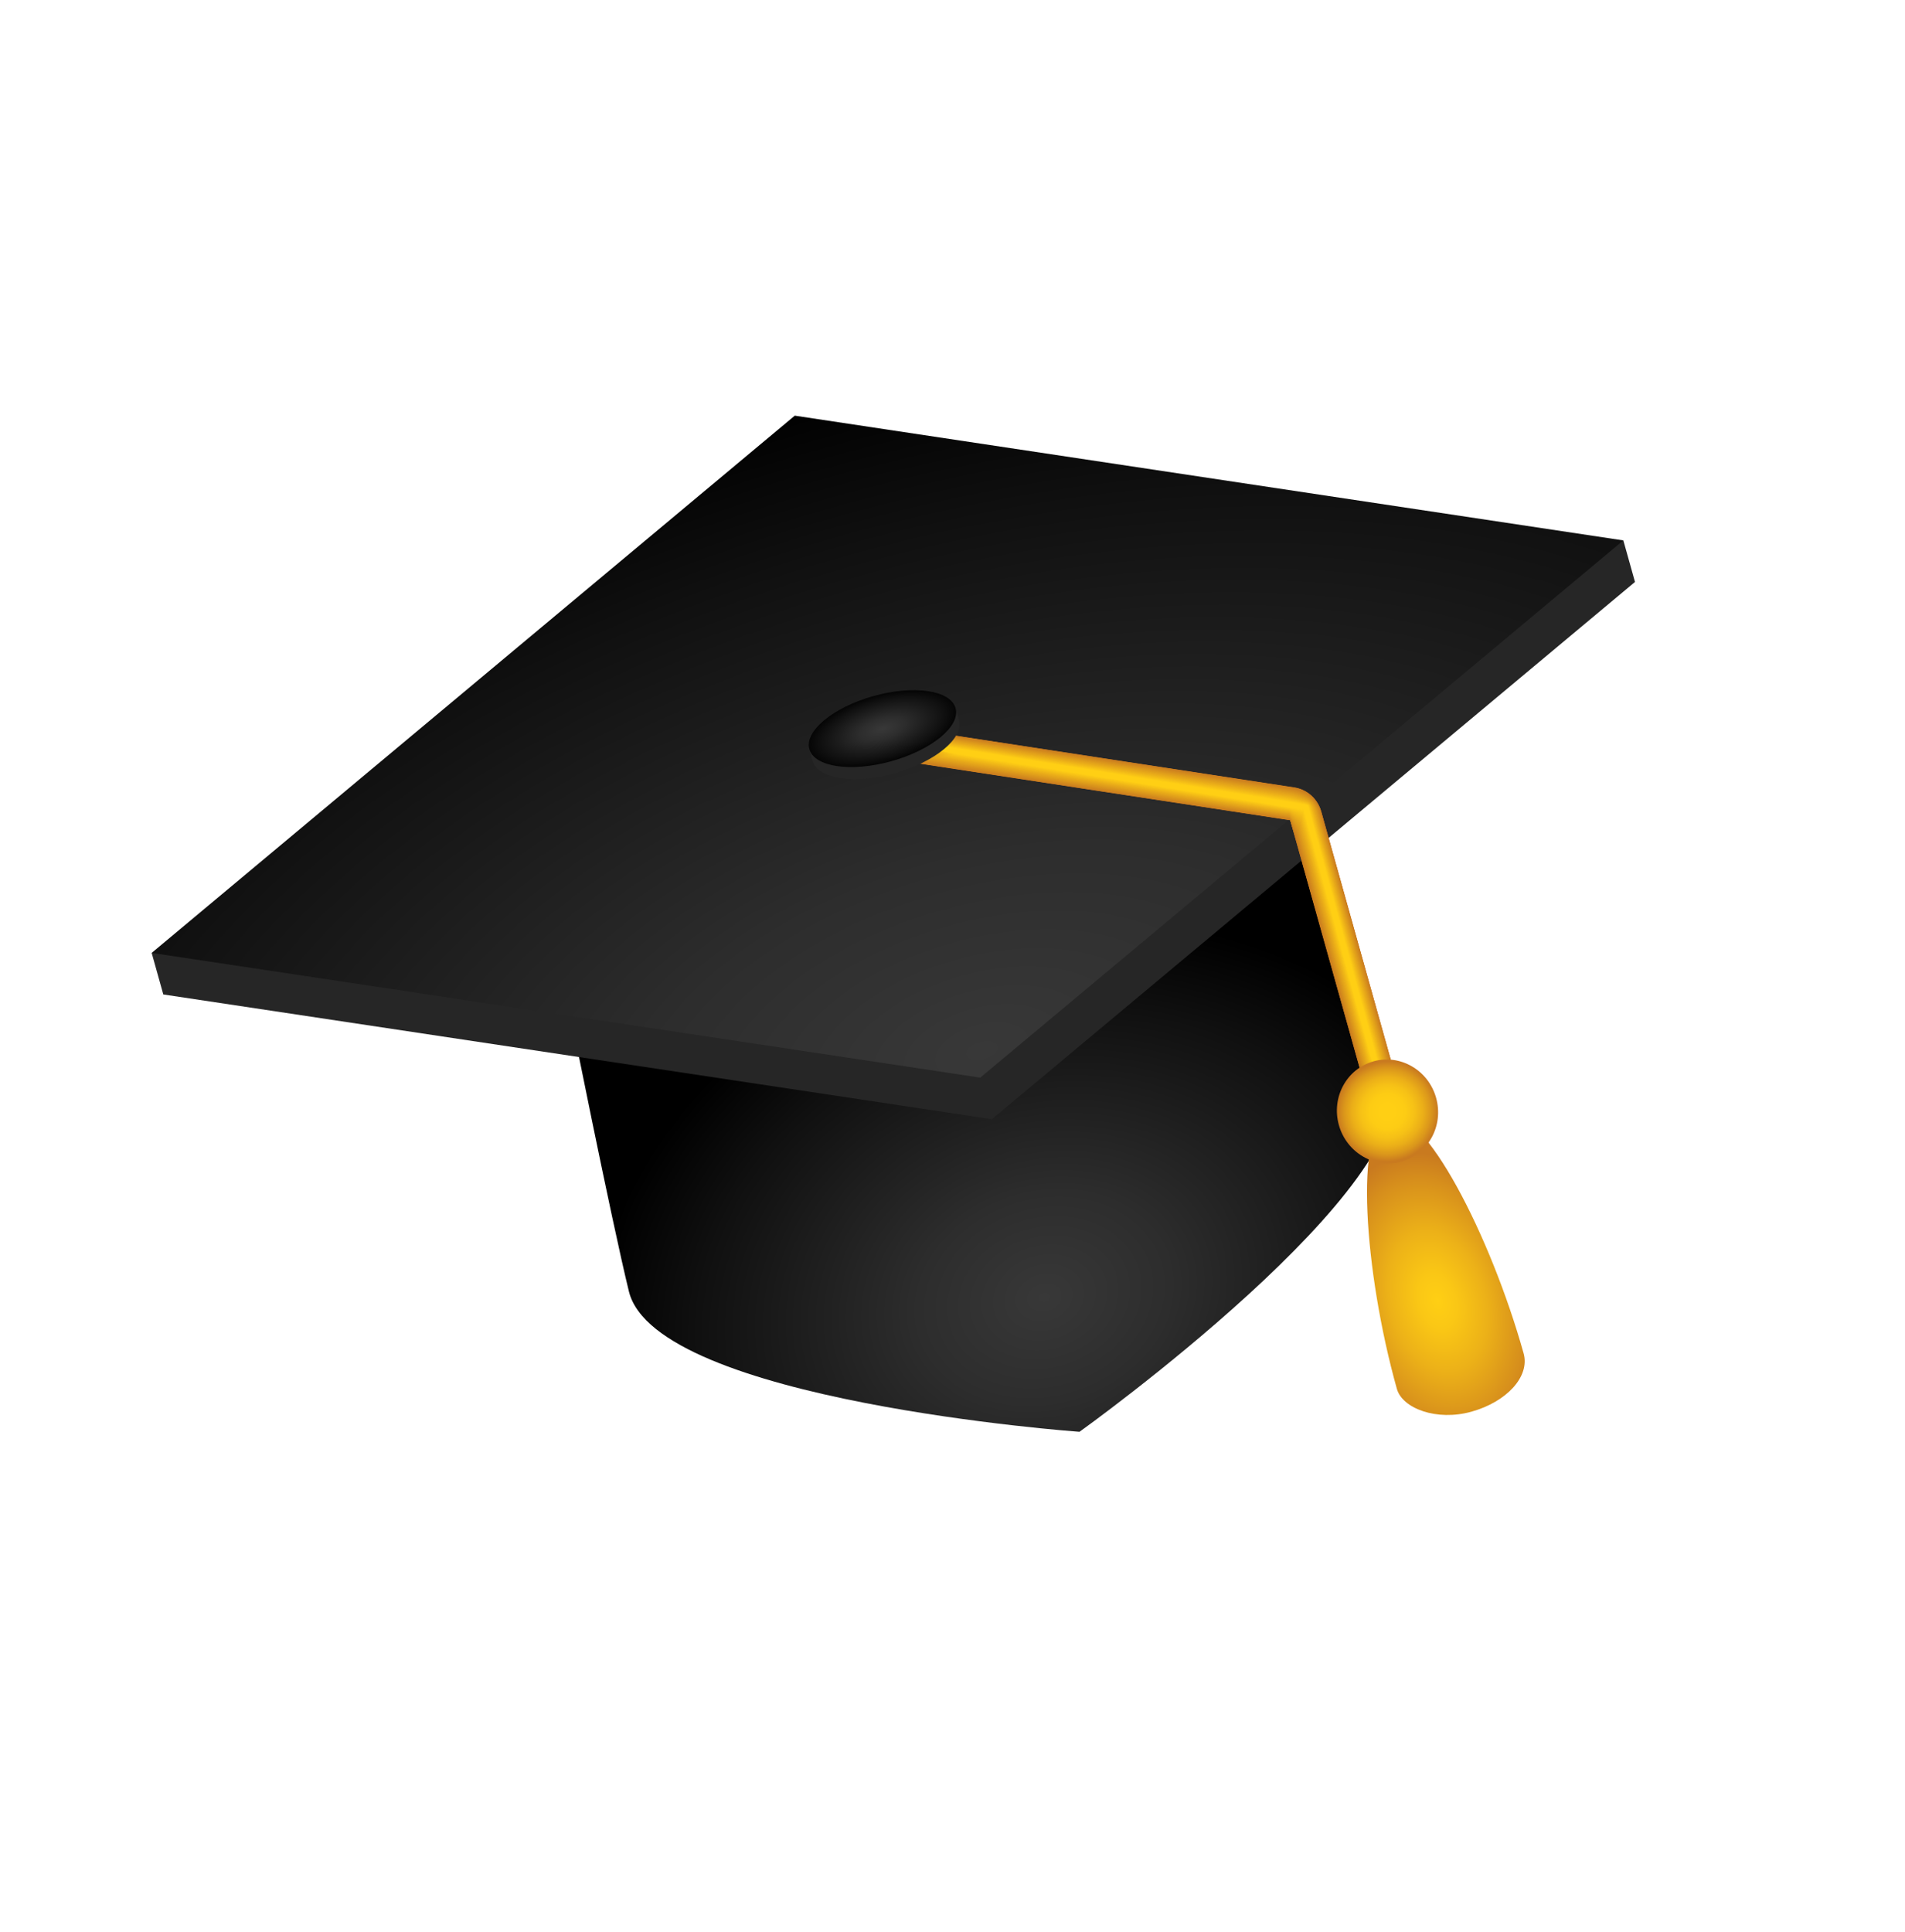 <?xml version="1.0" encoding="UTF-8"?> <svg xmlns="http://www.w3.org/2000/svg" width="142" height="144" viewBox="0 0 142 144" fill="none"> <g clip-path="url(#clip0_2455_2249)"> <path d="M42.363 74.829C42.363 74.829 45.575 90.935 46.88 96.251C48.887 104.436 80.466 106.71 80.466 106.71C80.466 106.71 106.269 88.246 103.726 80.323C102.052 75.108 96.255 59.728 96.255 59.728L42.364 74.831L42.363 74.829Z" fill="url(#paint0_radial_2455_2249)"></path> <path d="M109.694 105.207C107.086 105.939 104.532 104.964 104.124 103.51C101.677 94.779 100.921 83.943 103.53 83.212C106.139 82.481 111.092 92.019 113.571 100.862C114.057 102.597 112.303 104.476 109.694 105.207Z" fill="url(#paint1_radial_2455_2249)"></path> <path d="M114.116 42.205L60.11 34.075L18.194 69.088L11.305 71.018L12.173 74.115L73.936 83.412L121.873 43.372L121.005 40.275L114.116 42.205Z" fill="#262626"></path> <path d="M121.005 40.275L73.069 80.314L11.306 71.018L59.242 30.978L121.005 40.275Z" fill="url(#paint2_radial_2455_2249)"></path> <path d="M104.762 82.867L102.446 83.516L99.309 72.325L96.173 61.134L81.919 58.956L67.666 56.779L67.983 54.331L82.237 56.508L96.491 58.686C97.439 58.832 98.224 59.538 98.489 60.485L101.625 71.676L104.762 82.867Z" fill="#C97A1F"></path> <path d="M68.004 54.348C68.004 54.348 68.179 54.373 68.181 54.372L82.255 56.524L96.485 58.698C97.098 58.791 97.658 59.124 98.034 59.604C98.233 59.858 98.388 60.155 98.479 60.48L101.611 71.655L104.742 82.829C104.742 82.829 104.469 82.909 104.466 82.909C104.466 82.909 104.171 82.992 104.171 82.989L102.442 83.454L99.766 73.906L99.311 72.282L96.582 62.545L96.171 61.122L81.94 58.948L81.796 58.928L67.715 56.773L67.968 54.651C67.966 54.651 68.004 54.348 68.004 54.348Z" fill="#CA7B1F"></path> <path d="M68.025 54.365C68.025 54.362 68.199 54.387 68.202 54.387L82.271 56.54L96.477 58.713C97.082 58.805 97.653 59.138 98.025 59.611C98.224 59.863 98.377 60.155 98.468 60.478L101.592 71.635L104.716 82.791C104.717 82.793 104.445 82.872 104.443 82.872C104.441 82.873 104.15 82.952 104.149 82.95L102.436 83.392L99.767 73.859L99.313 72.238L96.591 62.517L96.171 61.107L81.963 58.934L81.819 58.911L67.757 56.761L67.987 54.66C67.986 54.666 68.025 54.365 68.025 54.365Z" fill="#CA7C1F"></path> <path d="M68.045 54.38C68.046 54.377 68.218 54.4 68.221 54.402L82.286 56.556L96.468 58.726C97.066 58.817 97.649 59.147 98.017 59.616C98.215 59.865 98.366 60.156 98.456 60.477L101.575 71.617L104.695 82.756C104.695 82.759 104.427 82.839 104.422 82.84C104.42 82.841 104.129 82.92 104.128 82.915L102.43 83.332L99.765 73.817L99.312 72.2L96.596 62.498L96.168 61.103L81.983 58.934L81.838 58.911L67.803 56.764L68.012 54.684C68.011 54.682 68.046 54.382 68.045 54.38Z" fill="#CB7D1F"></path> <path d="M68.066 54.397C68.067 54.391 68.239 54.414 68.244 54.415L82.306 56.568L96.463 58.735C97.053 58.826 97.648 59.155 98.012 59.617C98.209 59.862 98.359 60.151 98.448 60.469L101.56 71.593L104.673 82.716C104.674 82.721 104.407 82.799 104.403 82.8C104.398 82.801 104.111 82.876 104.11 82.872L102.428 83.267L99.768 73.767L99.316 72.153L96.604 62.468L96.168 61.087L82.005 58.92L81.859 58.897L67.849 56.753L68.034 54.696C68.031 54.696 68.065 54.402 68.066 54.397Z" fill="#CC7E1E"></path> <path d="M68.085 54.412C68.086 54.406 68.257 54.427 68.262 54.428L82.319 56.582L96.451 58.748C97.034 58.836 97.642 59.167 98.001 59.623C98.195 59.866 98.344 60.152 98.432 60.465L101.54 71.573L104.648 82.68C104.649 82.685 104.385 82.764 104.378 82.766C104.374 82.767 104.089 82.842 104.088 82.837L102.421 83.208L99.768 73.724L99.317 72.112L96.612 62.442L96.165 61.078L82.025 58.911L81.879 58.889L67.894 56.748L68.056 54.712C68.053 54.71 68.085 54.419 68.085 54.412Z" fill="#CC7F1E"></path> <path d="M68.108 54.428C68.108 54.421 68.279 54.441 68.287 54.442L82.34 56.597L96.448 58.759C97.025 58.847 97.642 59.175 97.998 59.624C98.191 59.865 98.339 60.146 98.426 60.457L101.529 71.548L104.633 82.639C104.635 82.646 104.373 82.724 104.366 82.726C104.359 82.728 104.077 82.802 104.075 82.795L102.419 83.145L99.771 73.678L99.32 72.068L96.62 62.415L96.165 61.065L82.049 58.903L81.902 58.88L67.943 56.742L68.081 54.728C68.075 54.725 68.108 54.436 68.108 54.428Z" fill="#CD801E"></path> <path d="M68.126 54.446C68.127 54.438 68.297 54.456 68.305 54.457L82.353 56.613L96.436 58.773C97.005 58.859 97.634 59.187 97.983 59.63C98.175 59.866 98.321 60.148 98.406 60.455L101.503 71.53L104.599 82.605C104.601 82.612 104.343 82.692 104.333 82.694C104.327 82.696 104.046 82.767 104.044 82.76L102.408 83.084L99.765 73.634L99.315 72.028L96.619 62.392L96.156 61.055L82.062 58.894L81.913 58.872L67.979 56.737L68.094 54.745C68.096 54.742 68.126 54.453 68.126 54.446Z" fill="#CD811E"></path> <path d="M68.148 54.46C68.15 54.45 68.318 54.468 68.326 54.471L82.369 56.627L96.43 58.785C96.992 58.871 97.633 59.197 97.977 59.635C98.166 59.869 98.313 60.146 98.398 60.45L101.489 71.506L104.58 82.562C104.583 82.571 104.327 82.651 104.317 82.653C104.308 82.656 104.032 82.726 104.029 82.716L102.41 83.018L99.773 73.583L99.324 71.98L96.635 62.36L96.164 61.038L82.093 58.88L81.943 58.856L68.035 56.721L68.126 54.751C68.118 54.756 68.146 54.471 68.148 54.46Z" fill="#CE821E"></path> <path d="M68.168 54.477C68.169 54.467 68.337 54.483 68.347 54.486L82.386 56.642L96.421 58.797C96.975 58.881 97.628 59.206 97.969 59.639C98.157 59.871 98.303 60.146 98.388 60.447L101.472 71.488L104.556 82.528C104.558 82.537 104.305 82.619 104.294 82.622C104.284 82.624 104.007 82.692 104.005 82.682L102.401 82.959L99.769 73.541L99.323 71.94L96.639 62.338L96.159 61.031L82.111 58.875L81.961 58.851L68.078 56.719L68.148 54.77C68.139 54.77 68.166 54.488 68.168 54.477Z" fill="#CF831E"></path> <path d="M68.191 54.494C68.192 54.483 68.357 54.498 68.37 54.5L82.403 56.658L96.415 58.809C96.964 58.892 97.627 59.217 97.964 59.644C98.151 59.873 98.294 60.144 98.377 60.443L101.457 71.467L104.537 82.49C104.54 82.502 104.289 82.583 104.277 82.586C104.266 82.589 103.993 82.655 103.99 82.644L102.401 82.896L99.774 73.494L99.328 71.895L96.649 62.31L96.162 61.018L82.137 58.865L81.985 58.842L68.127 56.713L68.174 54.786C68.161 54.785 68.189 54.505 68.191 54.494Z" fill="#CF841E"></path> <path d="M68.209 54.509C68.21 54.496 68.375 54.511 68.387 54.513L82.419 56.671L96.406 58.822C96.947 58.904 97.621 59.226 97.954 59.649C98.138 59.874 98.282 60.142 98.366 60.438L101.441 71.446L104.515 82.453C104.519 82.465 104.271 82.547 104.259 82.55C104.248 82.553 103.975 82.62 103.971 82.606L102.398 82.835L99.778 73.45L99.333 71.853L96.661 62.284L96.165 61.007L82.163 58.855L82.011 58.832L68.179 56.706L68.202 54.801C68.182 54.801 68.208 54.522 68.209 54.509Z" fill="#D0851E"></path> <path d="M68.231 54.526C68.232 54.513 68.396 54.525 68.411 54.526L82.437 56.684L96.401 58.831C96.934 58.913 97.621 59.234 97.947 59.651C98.131 59.874 98.272 60.139 98.354 60.431L101.422 71.423L104.49 82.414C104.494 82.428 104.247 82.508 104.233 82.512C104.22 82.516 103.951 82.578 103.947 82.564L102.389 82.769L99.774 73.4L99.33 71.808L96.663 62.255L96.158 60.991L82.178 58.841L82.026 58.817L68.219 56.695L68.219 54.811C68.203 54.816 68.227 54.54 68.231 54.526Z" fill="#D1861D"></path> <path d="M68.25 54.543C68.253 54.527 68.414 54.54 68.43 54.544L82.451 56.702L96.39 58.846C96.916 58.928 97.615 59.248 97.937 59.658C98.12 59.879 98.259 60.14 98.341 60.43L101.404 71.405L104.467 82.38C104.471 82.394 104.228 82.475 104.214 82.479C104.2 82.483 103.934 82.544 103.929 82.528L102.388 82.711L99.776 73.358L99.334 71.769L96.671 62.233L96.158 60.983L82.201 58.837L82.047 58.814L68.266 56.694L68.242 54.833C68.224 54.83 68.246 54.557 68.25 54.543Z" fill="#D1871D"></path> <path d="M68.273 54.558C68.276 54.542 68.437 54.553 68.452 54.556L82.469 56.716L96.383 58.859C96.901 58.938 97.612 59.257 97.93 59.663C98.112 59.88 98.249 60.141 98.329 60.429L101.39 71.384L104.446 82.341C104.45 82.357 104.209 82.438 104.193 82.442C104.177 82.447 103.912 82.505 103.908 82.489L102.381 82.647L99.777 73.31L99.335 71.724L96.679 62.203L96.158 60.968L82.224 58.823L82.07 58.8L68.314 56.684L68.269 54.843C68.247 54.845 68.27 54.574 68.273 54.558Z" fill="#D2881D"></path> <path d="M68.291 54.575C68.293 54.557 68.454 54.568 68.472 54.57L82.484 56.731L96.375 58.871C96.887 58.949 97.608 59.268 97.922 59.668C98.101 59.882 98.239 60.138 98.319 60.423L101.37 71.364L104.421 82.304C104.426 82.32 104.188 82.402 104.172 82.407C104.156 82.411 103.893 82.47 103.889 82.453L102.376 82.59L99.776 73.269L99.335 71.685L96.684 62.183L96.153 60.964L82.242 58.823L82.087 58.798L68.354 56.683L68.286 54.864C68.268 54.861 68.288 54.591 68.291 54.575Z" fill="#D2891D"></path> <path d="M68.313 54.589C68.315 54.571 68.475 54.579 68.493 54.582L82.501 56.745L96.366 58.881C96.871 58.958 97.604 59.277 97.914 59.67C98.091 59.882 98.229 60.136 98.308 60.416L101.353 71.343L104.399 82.267C104.404 82.286 104.168 82.367 104.15 82.372C104.132 82.377 103.874 82.434 103.869 82.415L102.371 82.528L99.776 73.224L99.336 71.644L96.69 62.159L96.151 60.955L82.262 58.815L82.105 58.79L68.397 56.678L68.306 54.881C68.289 54.876 68.308 54.608 68.313 54.589Z" fill="#D38A1D"></path> <path d="M68.333 54.607C68.335 54.586 68.495 54.594 68.515 54.596L82.52 56.757L96.363 58.892C96.86 58.969 97.604 59.284 97.908 59.675C98.085 59.882 98.22 60.134 98.298 60.412L101.337 71.32L104.377 82.228C104.382 82.246 104.149 82.33 104.131 82.335C104.112 82.34 103.854 82.394 103.849 82.376L102.367 82.465L99.779 73.177L99.34 71.6L96.701 62.131L96.152 60.94L82.287 58.8L82.129 58.776L68.447 56.667L68.332 54.892C68.312 54.89 68.332 54.627 68.333 54.607Z" fill="#D48B1D"></path> <path d="M68.353 54.624C68.356 54.603 68.514 54.61 68.534 54.614L82.535 56.776L96.352 58.908C96.841 58.982 97.598 59.299 97.898 59.682C98.071 59.888 98.208 60.137 98.284 60.411L101.319 71.302L104.354 82.193C104.36 82.215 104.129 82.297 104.109 82.303C104.088 82.308 103.834 82.362 103.829 82.341L102.362 82.406L99.779 73.134L99.34 71.559L96.706 62.106L96.149 60.93L82.307 58.795L82.149 58.77L68.493 56.664L68.354 54.911C68.332 54.904 68.351 54.645 68.353 54.624Z" fill="#D48C1D"></path> <path d="M68.373 54.639C68.376 54.615 68.533 54.621 68.554 54.626L82.55 56.789L96.344 58.918C96.825 58.991 97.594 59.307 97.89 59.684C98.063 59.888 98.196 60.133 98.272 60.406L101.3 71.281L104.328 82.157C104.334 82.178 104.107 82.262 104.086 82.268C104.065 82.274 103.811 82.325 103.805 82.304L102.355 82.347L99.776 73.092L99.338 71.519L96.708 62.082L96.143 60.921L82.323 58.787L82.164 58.763L68.533 56.66L68.371 54.929C68.356 54.92 68.37 54.662 68.373 54.639Z" fill="#D58D1D"></path> <path d="M68.393 54.656C68.396 54.632 68.553 54.636 68.576 54.64L82.567 56.805L96.336 58.933C96.812 59.005 97.591 59.318 97.883 59.692C98.055 59.892 98.187 60.135 98.262 60.404L101.286 71.263L104.309 82.122C104.316 82.145 104.09 82.227 104.067 82.233C104.044 82.239 103.794 82.289 103.787 82.266L102.352 82.284L99.78 73.045L99.343 71.474L96.72 62.054L96.147 60.907L82.349 58.773L82.19 58.749L68.584 56.649L68.401 54.941C68.377 54.935 68.39 54.68 68.393 54.656Z" fill="#D68E1C"></path> <path d="M68.416 54.672C68.419 54.649 68.575 54.651 68.598 54.654L82.584 56.818L96.33 58.942C96.799 59.014 97.589 59.327 97.877 59.694C98.047 59.89 98.179 60.13 98.254 60.396L101.272 71.236L104.29 82.077C104.297 82.1 104.073 82.183 104.05 82.189C104.028 82.196 103.78 82.245 103.773 82.219L102.353 82.213L99.786 72.99L99.349 71.424L96.732 62.023L96.151 60.892L82.375 58.763L82.215 58.739L68.634 56.64L68.428 54.954C68.4 54.949 68.413 54.696 68.416 54.672Z" fill="#D68F1C"></path> <path d="M68.433 54.688C68.436 54.662 68.59 54.664 68.615 54.667L82.596 56.832L96.316 58.953C96.778 59.025 97.58 59.334 97.861 59.695C98.029 59.89 98.159 60.125 98.233 60.389L101.244 71.213L104.255 82.038C104.263 82.064 104.042 82.146 104.016 82.153C103.991 82.16 103.745 82.206 103.738 82.18L102.334 82.151L99.772 72.945L99.336 71.382L96.723 61.997L96.133 60.878L82.38 58.751L82.217 58.726L68.662 56.629L68.432 54.965C68.42 54.966 68.431 54.714 68.433 54.688Z" fill="#D7901C"></path> <path d="M68.457 54.704C68.462 54.678 68.612 54.679 68.641 54.683L82.617 56.85L96.315 58.969C96.768 59.038 97.583 59.349 97.86 59.703C98.027 59.896 98.156 60.129 98.229 60.388L101.236 71.196L104.242 82.004C104.25 82.029 104.031 82.114 104.006 82.121C103.981 82.128 103.737 82.173 103.73 82.145L102.341 82.091L99.785 72.901L99.35 71.34L96.744 61.971L96.147 60.867L82.416 58.744L82.254 58.718L68.724 56.625L68.471 54.983C68.443 54.98 68.452 54.731 68.457 54.704Z" fill="#D7911C"></path> <path d="M68.475 54.722C68.479 54.693 68.63 54.694 68.658 54.698L82.633 56.865L96.305 58.982C96.75 59.05 97.577 59.36 97.85 59.708C98.016 59.896 98.142 60.127 98.214 60.384L101.214 71.176L104.214 81.968C104.222 81.996 104.006 82.08 103.978 82.087C103.951 82.095 103.711 82.137 103.703 82.109L102.331 82.033L99.779 72.859L99.345 71.301L96.744 61.948L96.138 60.859L82.43 58.737L82.267 58.712L68.763 56.621L68.486 55.001C68.463 54.995 68.47 54.748 68.475 54.722Z" fill="#D8921C"></path> <path d="M68.498 54.736C68.502 54.707 68.652 54.706 68.683 54.71L82.653 56.878L96.299 58.992C96.74 59.059 97.573 59.367 97.845 59.71C98.008 59.896 98.136 60.124 98.207 60.379L101.202 71.154L104.197 81.93C104.205 81.958 103.992 82.043 103.965 82.051C103.938 82.058 103.698 82.1 103.69 82.072L102.333 81.972L99.786 72.815L99.353 71.261L96.758 61.924L96.142 60.851L82.457 58.732L82.293 58.707L68.814 56.62L68.514 55.021C68.486 55.009 68.494 54.765 68.498 54.736Z" fill="#D9931C"></path> <path d="M68.517 54.754C68.521 54.722 68.671 54.721 68.701 54.725L82.666 56.892L96.29 59.004C96.723 59.071 97.569 59.378 97.836 59.715C97.998 59.898 98.123 60.123 98.193 60.375L101.184 71.134L104.174 81.893C104.183 81.924 103.972 82.008 103.942 82.016C103.913 82.025 103.677 82.065 103.669 82.035L102.328 81.912L99.788 72.771L99.356 71.219L96.766 61.899L96.141 60.841L82.479 58.724L82.314 58.699L68.861 56.614L68.54 55.037C68.507 55.026 68.513 54.783 68.517 54.754Z" fill="#D9941C"></path> <path d="M68.539 54.77C68.542 54.739 68.692 54.735 68.722 54.739L82.682 56.907L96.281 59.017C96.706 59.081 97.564 59.389 97.827 59.72C97.988 59.899 98.112 60.123 98.182 60.37L101.165 71.111L104.147 81.852C104.156 81.883 103.948 81.969 103.919 81.977C103.889 81.985 103.653 82.023 103.644 81.993L102.319 81.846L99.784 72.721L99.354 71.171L96.769 61.87L96.137 60.827L82.497 58.711L82.332 58.686L68.905 56.605L68.56 55.049C68.528 55.04 68.532 54.8 68.539 54.77Z" fill="#DA951C"></path> <path d="M68.558 54.785C68.563 54.751 68.71 54.748 68.744 54.753L82.699 56.923L96.275 59.029C96.692 59.093 97.561 59.398 97.818 59.725C97.976 59.902 98.102 60.121 98.171 60.366L101.149 71.09L104.127 81.814C104.137 81.847 103.93 81.931 103.898 81.94C103.866 81.949 103.635 81.985 103.626 81.952L102.316 81.783L99.785 72.675L99.357 71.127L96.779 61.842L96.138 60.811L82.521 58.699L82.354 58.672L68.951 56.592L68.582 55.058C68.549 55.054 68.554 54.817 68.558 54.785Z" fill="#DB961B"></path> <path d="M68.58 54.802C68.585 54.767 68.731 54.762 68.765 54.768L82.716 56.939L96.266 59.044C96.676 59.107 97.558 59.412 97.81 59.732C97.968 59.907 98.09 60.124 98.158 60.365L101.129 71.073L104.101 81.781C104.11 81.814 103.907 81.899 103.875 81.908C103.843 81.917 103.613 81.951 103.604 81.918L102.307 81.725L99.783 72.632L99.355 71.087L96.782 61.818L96.133 60.803L82.539 58.692L82.371 58.665L68.994 56.587L68.602 55.075C68.571 55.069 68.574 54.834 68.58 54.802Z" fill="#DB971B"></path> <path d="M68.599 54.817C68.604 54.782 68.749 54.772 68.783 54.781L82.731 56.95L96.258 59.051C96.663 59.113 97.555 59.418 97.803 59.732C97.96 59.904 98.081 60.117 98.148 60.357L101.115 71.049L104.082 81.741C104.091 81.774 103.891 81.86 103.857 81.87C103.822 81.88 103.595 81.913 103.585 81.877L102.303 81.66L99.784 72.584L99.358 71.043L96.789 61.79L96.132 60.79L82.561 58.683L82.393 58.656L69.041 56.582L68.626 55.091C68.593 55.086 68.594 54.854 68.599 54.817Z" fill="#DC981B"></path> <path d="M68.621 54.834C68.626 54.797 68.771 54.787 68.808 54.794L82.751 56.965L96.253 59.063C96.649 59.123 97.553 59.426 97.798 59.736C97.953 59.904 98.072 60.117 98.138 60.353L101.1 71.028L104.062 81.703C104.072 81.739 103.874 81.825 103.84 81.834C103.806 81.844 103.581 81.876 103.57 81.839L102.304 81.599L99.79 72.537L99.363 70.999L96.802 61.762L96.136 60.776L82.588 58.67L82.418 58.644L69.089 56.574L68.651 55.105C68.615 55.1 68.615 54.871 68.621 54.834Z" fill="#DC991B"></path> <path d="M68.641 54.851C68.645 54.814 68.79 54.802 68.826 54.809L82.765 56.981L96.244 59.078C96.633 59.137 97.549 59.44 97.789 59.743C97.942 59.909 98.062 60.117 98.127 60.35L101.082 71.01L104.038 81.669C104.047 81.705 103.853 81.792 103.818 81.802C103.782 81.812 103.561 81.841 103.55 81.803L102.3 81.539L99.791 72.493L99.366 70.957L96.809 61.737L96.135 60.766L82.61 58.662L82.44 58.636L69.137 56.568L68.677 55.12C68.635 55.114 68.636 54.888 68.641 54.851Z" fill="#DD9A1B"></path> <path d="M68.662 54.865C68.668 54.826 68.81 54.814 68.85 54.823L82.784 56.996L96.238 59.09C96.619 59.149 97.547 59.45 97.781 59.748C97.933 59.912 98.049 60.116 98.114 60.347L101.064 70.987L104.014 81.628C104.024 81.666 103.832 81.753 103.795 81.763C103.758 81.773 103.537 81.802 103.526 81.762L102.292 81.475L99.788 72.445L99.363 70.912L96.811 61.708L96.128 60.75L82.626 58.65L82.456 58.623L69.178 56.559L68.695 55.133C68.657 55.129 68.656 54.905 68.662 54.865Z" fill="#DE9B1B"></path> <path d="M68.681 54.883C68.687 54.843 68.828 54.829 68.868 54.838L82.797 57.01L96.225 59.101C96.599 59.159 97.538 59.458 97.768 59.752C97.919 59.91 98.035 60.114 98.099 60.34L101.044 70.965L103.989 81.589C104 81.626 103.81 81.715 103.774 81.725C103.735 81.736 103.517 81.762 103.506 81.722L102.287 81.41L99.788 72.397L99.365 70.868L96.82 61.682L96.129 60.74L82.65 58.64L82.477 58.615L69.225 56.553L68.718 55.149C68.678 55.145 68.675 54.923 68.681 54.883Z" fill="#DE9C1B"></path> <path d="M68.701 54.9C68.706 54.858 68.845 54.844 68.887 54.853L82.812 57.026L96.217 59.116C96.586 59.173 97.535 59.471 97.761 59.759C97.909 59.916 98.026 60.114 98.089 60.34L101.028 70.949L103.966 81.557C103.977 81.597 103.79 81.685 103.751 81.696C103.712 81.707 103.495 81.732 103.484 81.692L102.281 81.358L99.789 72.361L99.366 70.835L96.826 61.666L96.125 60.739L82.668 58.642L82.495 58.615L69.268 56.554L68.737 55.172C68.7 55.16 68.695 54.94 68.701 54.9Z" fill="#DF9D1B"></path> <path d="M68.722 54.914C68.728 54.872 68.866 54.856 68.911 54.864L82.833 57.038L96.213 59.125C96.573 59.179 97.534 59.477 97.757 59.76C97.904 59.915 98.018 60.111 98.08 60.333L101.014 70.925L103.948 81.516C103.959 81.557 103.774 81.644 103.735 81.655C103.694 81.666 103.481 81.691 103.469 81.648L102.281 81.29L99.794 72.309L99.372 70.785L96.837 61.632L96.127 60.72L82.693 58.625L82.52 58.598L69.318 56.54L68.765 55.18C68.724 55.173 68.717 54.957 68.722 54.914Z" fill="#E09E1A"></path> <path d="M68.742 54.932C68.746 54.887 68.885 54.871 68.929 54.879L82.847 57.055L96.204 59.138C96.556 59.191 97.53 59.488 97.748 59.765C97.894 59.915 98.007 60.109 98.069 60.329L100.996 70.904L103.922 81.478C103.934 81.52 103.751 81.607 103.71 81.619C103.669 81.63 103.457 81.651 103.446 81.609L102.274 81.228L99.791 72.264L99.37 70.743L96.841 61.606L96.124 60.709L82.713 58.617L82.54 58.59L69.363 56.535L68.788 55.196C68.745 55.19 68.736 54.974 68.742 54.932Z" fill="#E09F1A"></path> <path d="M68.765 54.949C68.772 54.904 68.907 54.886 68.952 54.896L82.865 57.073L96.197 59.155C96.543 59.208 97.528 59.504 97.739 59.773C97.881 59.921 97.994 60.113 98.055 60.328L100.977 70.887L103.899 81.447C103.911 81.489 103.731 81.578 103.69 81.589C103.647 81.601 103.438 81.622 103.425 81.577L102.269 81.171L99.793 72.223L99.373 70.706L96.849 61.586L96.123 60.701L82.734 58.612L82.559 58.585L69.408 56.533L68.81 55.216C68.767 55.205 68.757 54.992 68.765 54.949Z" fill="#E1A01A"></path> <path d="M68.783 54.964C68.79 54.919 68.925 54.898 68.972 54.908L82.88 57.084L96.189 59.163C96.527 59.215 97.524 59.508 97.731 59.773C97.873 59.918 97.985 60.106 98.044 60.318L100.961 70.858L103.878 81.399C103.891 81.444 103.713 81.532 103.67 81.544C103.626 81.556 103.419 81.573 103.406 81.529L102.264 81.104L99.793 72.172L99.374 70.658L96.854 61.554L96.12 60.684L82.754 58.596L82.579 58.569L69.454 56.52L68.832 55.225C68.788 55.219 68.778 55.008 68.783 54.964Z" fill="#E1A11A"></path> <path d="M68.805 54.98C68.811 54.933 68.946 54.913 68.993 54.923L82.897 57.099L96.18 59.175C96.512 59.224 97.519 59.519 97.722 59.778C97.864 59.921 97.972 60.107 98.031 60.316L100.941 70.841L103.851 81.366C103.864 81.411 103.689 81.5 103.646 81.512C103.6 81.525 103.397 81.541 103.384 81.494L102.259 81.042L99.792 72.126L99.373 70.614L96.862 61.529L96.119 60.674L82.777 58.59L82.601 58.562L69.502 56.516L68.856 55.243C68.809 55.233 68.798 55.026 68.805 54.98Z" fill="#E2A21A"></path> <path d="M68.824 54.995C68.831 54.948 68.965 54.925 69.014 54.934L82.913 57.112L96.174 59.187C96.498 59.236 97.517 59.53 97.716 59.782C97.856 59.92 97.964 60.104 98.022 60.311L100.928 70.819L103.833 81.328C103.847 81.375 103.674 81.464 103.629 81.477C103.583 81.489 103.38 81.503 103.366 81.456L102.256 80.979L99.797 72.079L99.378 70.57L96.871 61.501L96.121 60.661L82.801 58.578L82.623 58.549L69.548 56.504L68.879 55.252C68.832 55.25 68.818 55.043 68.824 54.995Z" fill="#E3A31A"></path> <path d="M68.845 55.012C68.85 54.962 68.985 54.94 69.034 54.949L82.928 57.128L96.163 59.2C96.48 59.248 97.511 59.539 97.706 59.787C97.843 59.924 97.953 60.104 98.01 60.307L100.909 70.799L103.807 81.291C103.82 81.338 103.651 81.429 103.605 81.442C103.557 81.456 103.358 81.468 103.345 81.418L102.25 80.919L99.796 72.036L99.378 70.529L96.876 61.476L96.117 60.652L82.82 58.572L82.642 58.543L69.592 56.501L68.9 55.271C68.851 55.264 68.836 55.06 68.845 55.012Z" fill="#E3A41A"></path> <path d="M68.866 55.029C68.874 54.979 69.005 54.955 69.055 54.966L82.946 57.144L96.158 59.212C96.468 59.26 97.51 59.55 97.701 59.791C97.838 59.926 97.944 60.102 98 60.302L100.894 70.778L103.788 81.254C103.802 81.303 103.635 81.393 103.587 81.407C103.539 81.42 103.34 81.433 103.325 81.381L102.244 80.858L99.794 71.991L99.378 70.489L96.882 61.452L96.115 60.64L82.841 58.561L82.662 58.532L69.638 56.493L68.925 55.285C68.874 55.279 68.86 55.079 68.866 55.029Z" fill="#E4A41A"></path> <path d="M68.887 55.044C68.894 54.991 69.026 54.967 69.078 54.978L82.965 57.156L96.151 59.221C96.453 59.269 97.508 59.558 97.692 59.794C97.827 59.923 97.933 60.097 97.988 60.295L100.878 70.755L103.767 81.214C103.781 81.263 103.616 81.353 103.568 81.366C103.517 81.378 103.323 81.389 103.309 81.34L102.244 80.794L99.8 71.944L99.385 70.443L96.894 61.423L96.118 60.626L82.867 58.549L82.686 58.521L69.688 56.485L68.951 55.298C68.895 55.293 68.88 55.097 68.887 55.044Z" fill="#E5A519"></path> <path d="M68.907 55.061C68.914 55.008 69.045 54.982 69.097 54.993L82.98 57.173L96.141 59.237C96.437 59.281 97.502 59.57 97.683 59.801C97.815 59.93 97.919 60.101 97.974 60.294L100.855 70.736L103.737 81.177C103.752 81.228 103.589 81.317 103.539 81.331C103.488 81.343 103.296 81.354 103.281 81.302L102.232 80.732L99.793 71.898L99.38 70.399L96.894 61.395L96.108 60.614L82.879 58.54L82.699 58.512L69.726 56.479L68.966 55.314C68.918 55.31 68.9 55.114 68.907 55.061Z" fill="#E5A619"></path> <path d="M68.928 55.078C68.935 55.023 69.065 54.996 69.118 55.007L82.995 57.188L96.134 59.249C96.422 59.293 97.499 59.581 97.675 59.806C97.807 59.932 97.91 60.098 97.965 60.292L100.842 70.716L103.719 81.141C103.733 81.193 103.574 81.283 103.523 81.297C103.472 81.309 103.28 81.317 103.265 81.265L102.231 80.673L99.797 71.856L99.385 70.359L96.907 61.374L96.112 60.607L82.907 58.535L82.726 58.507L69.779 56.477L68.995 55.334C68.938 55.324 68.918 55.132 68.928 55.078Z" fill="#E6A719"></path> <path d="M68.947 55.093C68.954 55.038 69.081 55.01 69.138 55.019L83.01 57.199L96.123 59.257C96.404 59.3 97.493 59.585 97.665 59.806C97.796 59.927 97.899 60.094 97.952 60.282L100.822 70.691L103.692 81.1C103.707 81.154 103.55 81.244 103.498 81.259C103.444 81.271 103.256 81.278 103.241 81.224L102.223 80.607L99.795 71.805L99.385 70.314L96.911 61.344L96.108 60.593L82.926 58.525L82.743 58.497L69.819 56.471L69.011 55.349C68.959 55.339 68.94 55.148 68.947 55.093Z" fill="#E7A819"></path> <path d="M68.968 55.11C68.977 55.051 69.102 55.024 69.16 55.036L83.027 57.217L96.118 59.274C96.391 59.316 97.492 59.6 97.66 59.815C97.79 59.934 97.889 60.096 97.942 60.283L100.807 70.675L103.673 81.067C103.688 81.121 103.534 81.213 103.481 81.228C103.428 81.24 103.242 81.246 103.226 81.19L102.223 80.548L99.8 71.763L99.39 70.274L96.921 61.321L96.11 60.585L82.95 58.518L82.767 58.488L69.868 56.462L69.037 55.363C68.98 55.353 68.959 55.166 68.968 55.11Z" fill="#E7A919"></path> <path d="M68.988 55.127C68.996 55.069 69.121 55.039 69.181 55.05L83.046 57.232L96.111 59.286C96.376 59.326 97.49 59.611 97.652 59.82C97.778 59.937 97.879 60.097 97.93 60.278L100.791 70.654L103.652 81.03C103.668 81.086 103.516 81.177 103.461 81.193C103.406 81.206 103.222 81.209 103.206 81.152L102.218 80.489L99.8 71.72L99.391 70.233L96.928 61.296L96.109 60.572L82.972 58.507L82.788 58.477L69.915 56.454L69.062 55.376C69.002 55.37 68.979 55.183 68.988 55.127Z" fill="#E8AA19"></path> <path d="M69.01 55.142C69.019 55.083 69.143 55.051 69.203 55.062L83.064 57.246L96.105 59.295C96.365 59.334 97.488 59.617 97.646 59.822C97.772 59.937 97.87 60.092 97.92 60.271L100.774 70.631L103.628 80.991C103.644 81.048 103.495 81.14 103.44 81.156C103.384 81.169 103.203 81.171 103.186 81.112L102.214 80.424L99.803 71.671L99.394 70.187L96.936 61.266L96.109 60.558L82.995 58.495L82.809 58.466L69.961 56.446L69.085 55.39C69.024 55.384 69 55.2 69.01 55.142Z" fill="#E8AB19"></path> <path d="M69.029 55.159C69.037 55.098 69.161 55.066 69.221 55.077L83.077 57.262L96.094 59.311C96.346 59.349 97.481 59.631 97.635 59.83C97.759 59.94 97.857 60.095 97.907 60.272L100.756 70.615L103.605 80.959C103.622 81.018 103.475 81.11 103.418 81.126C103.36 81.139 103.18 81.139 103.164 81.08L102.207 80.37L99.801 71.633L99.393 70.151L96.94 61.247L96.104 60.553L83.012 58.493L82.827 58.463L70.004 56.447L69.105 55.412C69.044 55.398 69.021 55.217 69.029 55.159Z" fill="#E9AC18"></path> <path d="M69.053 55.175C69.06 55.115 69.184 55.08 69.247 55.093L83.098 57.277L96.091 59.322C96.336 59.36 97.483 59.641 97.633 59.833C97.754 59.941 97.851 60.092 97.9 60.267L100.741 70.592L103.583 80.917C103.6 80.976 103.455 81.067 103.398 81.084C103.34 81.097 103.162 81.096 103.145 81.035L102.204 80.3L99.802 71.58L99.396 70.102L96.95 61.217L96.106 60.538L83.038 58.481L82.852 58.451L70.055 56.438L69.132 55.425C69.067 55.413 69.042 55.234 69.053 55.175Z" fill="#EAAD18"></path> <path d="M69.07 55.191C69.08 55.127 69.201 55.093 69.264 55.106L83.11 57.291L96.078 59.333C96.315 59.368 97.474 59.649 97.62 59.837C97.741 59.942 97.837 60.091 97.884 60.261L100.721 70.569L103.559 80.878C103.576 80.939 103.434 81.03 103.376 81.046C103.316 81.06 103.143 81.058 103.125 80.995L102.2 80.237L99.805 71.533L99.399 70.058L96.958 61.189L96.106 60.525L83.061 58.469L82.873 58.44L70.101 56.43L69.155 55.439C69.09 55.429 69.06 55.252 69.07 55.191Z" fill="#EAAE18"></path> <path d="M69.091 55.208C69.1 55.144 69.221 55.108 69.284 55.121L83.125 57.307L96.069 59.349C96.298 59.383 97.469 59.663 97.608 59.843C97.727 59.944 97.822 60.09 97.869 60.257L100.702 70.55L103.534 80.842C103.552 80.903 103.412 80.996 103.353 81.012C103.293 81.026 103.119 81.022 103.102 80.96L102.192 80.178L99.802 71.491L99.397 70.018L96.96 61.166L96.097 60.515L83.074 58.46L82.885 58.429L70.138 56.419L69.171 55.45C69.112 55.443 69.083 55.268 69.091 55.208Z" fill="#EBAF18"></path> <path d="M69.111 55.222C69.12 55.156 69.24 55.12 69.305 55.132L83.143 57.32L96.063 59.358C96.287 59.391 97.465 59.671 97.602 59.844C97.719 59.943 97.813 60.085 97.859 60.25L100.685 70.526L103.513 80.804C103.531 80.868 103.394 80.96 103.335 80.976C103.272 80.991 103.103 80.985 103.085 80.922L102.191 80.117L99.806 71.446L99.401 69.976L96.971 61.139L96.1 60.504L83.098 58.453L82.909 58.422L70.188 56.415L69.197 55.468C69.133 55.458 69.103 55.288 69.111 55.222Z" fill="#ECB018"></path> <path d="M69.132 55.24C69.141 55.174 69.26 55.135 69.326 55.147L83.16 57.333L96.054 59.368C96.271 59.401 97.461 59.678 97.594 59.846C97.71 59.944 97.803 60.083 97.849 60.245L100.67 70.505L103.491 80.765C103.509 80.829 103.375 80.922 103.313 80.94C103.251 80.955 103.083 80.946 103.065 80.882L102.187 80.053L99.808 71.398L99.405 69.932L96.98 61.112L96.1 60.491L83.121 58.442L82.93 58.412L70.234 56.408L69.22 55.482C69.156 55.474 69.123 55.306 69.132 55.24Z" fill="#ECB118"></path> <path d="M69.153 55.256C69.161 55.188 69.281 55.149 69.349 55.163L83.179 57.35L96.051 59.384C96.26 59.417 97.461 59.693 97.591 59.855C97.706 59.95 97.796 60.085 97.841 60.245L100.655 70.489L103.469 80.733C103.487 80.799 103.356 80.892 103.294 80.909C103.229 80.925 103.064 80.915 103.045 80.849L102.18 79.996L99.806 71.357L99.403 69.894L96.983 61.09L96.095 60.485L83.139 58.44L82.948 58.409L70.277 56.408L69.24 55.504C69.176 55.489 69.142 55.323 69.153 55.256Z" fill="#EDB218"></path> <path d="M69.173 55.271C69.183 55.202 69.3 55.162 69.368 55.176L83.193 57.364L96.04 59.395C96.24 59.425 97.455 59.702 97.58 59.858C97.694 59.948 97.784 60.083 97.827 60.239L100.636 70.464L103.445 80.689C103.463 80.755 103.335 80.85 103.271 80.868C103.206 80.883 103.043 80.873 103.024 80.805L102.174 79.929L99.805 71.307L99.403 69.846L96.99 61.061L96.094 60.47L83.16 58.426L82.969 58.396L70.325 56.398L69.263 55.515C69.198 55.503 69.165 55.34 69.173 55.271Z" fill="#EDB318"></path> <path d="M69.194 55.288C69.204 55.219 69.32 55.176 69.388 55.19L83.209 57.38L96.032 59.407C96.225 59.437 97.451 59.711 97.573 59.862C97.684 59.951 97.772 60.081 97.815 60.234L100.619 70.443L103.423 80.652C103.442 80.72 103.316 80.814 103.252 80.832C103.185 80.848 103.023 80.835 103.004 80.766L102.17 79.867L99.808 71.26L99.406 69.802L96.998 61.033L96.094 60.455L83.182 58.412L82.989 58.382L70.37 56.387L69.285 55.527C69.218 55.518 69.183 55.357 69.194 55.288Z" fill="#EEB417"></path> <path d="M69.215 55.305C69.224 55.234 69.338 55.192 69.411 55.205L83.227 57.396L96.025 59.422C96.213 59.45 97.449 59.724 97.564 59.87C97.674 59.956 97.762 60.084 97.803 60.233L100.601 70.425L103.398 80.618C103.417 80.687 103.293 80.78 103.227 80.798C103.16 80.815 103 80.801 102.981 80.73L102.162 79.808L99.804 71.218L99.404 69.762L97 61.009L96.088 60.446L83.205 58.408L83.011 58.379L70.418 56.387L69.312 55.547C69.242 55.534 69.204 55.374 69.215 55.305Z" fill="#EFB517"></path> <path d="M69.235 55.32C69.245 55.248 69.358 55.204 69.431 55.217L83.241 57.407L96.017 59.429C96.197 59.457 97.444 59.728 97.555 59.87C97.665 59.951 97.751 60.077 97.793 60.225L100.586 70.401L103.379 80.578C103.398 80.646 103.276 80.741 103.21 80.76C103.141 80.777 102.986 80.759 102.966 80.688L102.163 79.742L99.809 71.168L99.41 69.717L97.013 60.98L96.093 60.432L83.227 58.394L83.033 58.362L70.464 56.371L69.335 55.554C69.262 55.549 69.223 55.392 69.235 55.32Z" fill="#EFB617"></path> <path d="M69.255 55.337C69.264 55.264 69.378 55.219 69.451 55.234L83.26 57.425L96.009 59.444C96.181 59.47 97.441 59.742 97.548 59.877C97.654 59.957 97.741 60.08 97.781 60.224L100.567 70.384L103.353 80.545C103.373 80.615 103.254 80.71 103.185 80.729C103.116 80.746 102.96 80.728 102.94 80.655L102.153 79.686L99.806 71.129L99.41 69.679L97.018 60.959L96.09 60.426L83.247 58.392L83.051 58.36L70.507 56.372L69.355 55.576C69.284 55.563 69.246 55.408 69.255 55.337Z" fill="#F0B717"></path> <path d="M69.276 55.354C69.287 55.28 69.398 55.233 69.473 55.248L83.277 57.44L96.004 59.458C96.169 59.483 97.441 59.754 97.544 59.883C97.649 59.96 97.734 60.079 97.774 60.22L100.555 70.364L103.336 80.508C103.356 80.579 103.24 80.675 103.171 80.694C103.1 80.712 102.949 80.693 102.928 80.618L102.156 79.624L99.814 71.083L99.419 69.635L97.031 60.932L96.094 60.414L83.275 58.381L83.078 58.349L70.558 56.365L69.382 55.591C69.304 55.577 69.264 55.426 69.276 55.354Z" fill="#F1B817"></path> <path d="M69.296 55.369C69.306 55.292 69.416 55.246 69.492 55.26L83.291 57.453L95.993 59.469C96.153 59.493 97.434 59.761 97.533 59.886C97.637 59.959 97.72 60.078 97.758 60.215L100.534 70.34L103.31 80.465C103.33 80.538 103.216 80.633 103.146 80.653C103.074 80.671 102.925 80.649 102.904 80.576L102.149 79.56L99.811 71.035L99.416 69.59L97.037 60.905L96.089 60.4L83.292 58.371L83.096 58.34L70.601 56.358L69.401 55.606C69.327 55.594 69.284 55.443 69.296 55.369Z" fill="#F1B917"></path> <path d="M69.318 55.386C69.328 55.309 69.438 55.26 69.516 55.274L83.31 57.466L95.986 59.478C96.138 59.502 97.431 59.77 97.524 59.889C97.625 59.96 97.709 60.074 97.746 60.208L100.515 70.317L103.284 80.426C103.305 80.499 103.194 80.597 103.123 80.616C103.049 80.635 102.902 80.612 102.881 80.537L102.141 79.496L99.811 70.987L99.417 69.547L97.041 60.878L96.086 60.389L83.311 58.361L83.113 58.33L70.644 56.351L69.421 55.621C69.348 55.608 69.306 55.46 69.318 55.386Z" fill="#F2BA17"></path> <path d="M69.337 55.403C69.347 55.324 69.456 55.276 69.534 55.289L83.324 57.483L95.977 59.493C96.122 59.517 97.427 59.784 97.515 59.896C97.616 59.965 97.696 60.074 97.733 60.206L100.497 70.299L103.262 80.392C103.283 80.467 103.174 80.564 103.101 80.584C103.027 80.603 102.882 80.577 102.861 80.502L102.136 79.439L99.811 70.947L99.418 69.509L97.047 60.856L96.085 60.379L83.333 58.352L83.135 58.321L70.691 56.346L69.447 55.637C69.369 55.623 69.326 55.477 69.337 55.403Z" fill="#F2BB17"></path> <path d="M69.359 55.417C69.369 55.338 69.478 55.287 69.557 55.303L83.342 57.498L95.97 59.506C96.106 59.526 97.424 59.792 97.508 59.901C97.608 59.967 97.688 60.074 97.724 60.204L100.481 70.281L103.239 80.358C103.26 80.433 103.154 80.531 103.081 80.552C103.005 80.571 102.862 80.545 102.84 80.467L102.131 79.379L99.81 70.904L99.418 69.468L97.054 60.832L96.083 60.367L83.355 58.344L83.155 58.31L70.736 56.336L69.469 55.648C69.391 55.637 69.347 55.495 69.359 55.417Z" fill="#F3BC16"></path> <path d="M69.379 55.435C69.391 55.353 69.497 55.302 69.578 55.318L83.361 57.513L95.966 59.517C96.094 59.537 97.424 59.803 97.504 59.905C97.603 59.966 97.682 60.071 97.717 60.198L100.47 70.259L103.223 80.319C103.245 80.397 103.141 80.492 103.065 80.513C102.989 80.532 102.848 80.505 102.826 80.425L102.132 79.313L99.818 70.853L99.426 69.42L97.067 60.8L96.087 60.355L83.381 58.334L83.175 58.302L70.781 56.33L69.49 55.665C69.413 55.654 69.367 55.514 69.379 55.435Z" fill="#F4BD16"></path> <path d="M69.4 55.449C69.412 55.367 69.518 55.315 69.598 55.33L83.376 57.524L95.956 59.528C96.079 59.546 97.419 59.812 97.495 59.907C97.591 59.967 97.669 60.07 97.703 60.192L100.451 70.236L103.199 80.28C103.221 80.358 103.12 80.455 103.045 80.476C102.966 80.495 102.83 80.465 102.807 80.385L102.129 79.25L99.82 70.807L99.428 69.376L97.074 60.773L96.086 60.343L83.403 58.325L83.202 58.292L70.834 56.324L69.519 55.68C69.437 55.668 69.388 55.531 69.4 55.449Z" fill="#F4BE16"></path> <path d="M69.42 55.467C69.431 55.384 69.537 55.33 69.617 55.345L83.39 57.54L95.947 59.54C96.063 59.559 97.414 59.821 97.483 59.91C97.578 59.968 97.655 60.066 97.689 60.186L100.429 70.212L103.17 80.237C103.193 80.317 103.094 80.414 103.016 80.436C102.938 80.455 102.801 80.425 102.778 80.342L102.115 79.183L99.81 70.756L99.421 69.33L97.074 60.745L96.076 60.328L83.416 58.311L83.215 58.278L70.872 56.313L69.534 55.691C69.458 55.682 69.408 55.548 69.42 55.467Z" fill="#F5BF16"></path> <path d="M69.439 55.484C69.45 55.4 69.555 55.344 69.638 55.359L83.407 57.556L95.938 59.553C96.046 59.568 97.409 59.832 97.475 59.915C97.568 59.968 97.643 60.066 97.675 60.182L100.411 70.191L103.147 80.2C103.17 80.281 103.074 80.379 102.996 80.4C102.915 80.42 102.783 80.386 102.76 80.304L102.111 79.123L99.813 70.712L99.423 69.288L97.081 60.72L96.076 60.318L83.438 58.302L83.235 58.27L70.918 56.307L69.558 55.707C69.479 55.696 69.428 55.566 69.439 55.484Z" fill="#F6C016"></path> <path d="M69.46 55.498C69.471 55.414 69.573 55.357 69.659 55.374L83.423 57.572L95.932 59.567C96.032 59.582 97.407 59.843 97.469 59.922C97.559 59.973 97.635 60.066 97.667 60.182L100.396 70.175L103.125 80.168C103.148 80.251 103.055 80.348 102.975 80.371C102.894 80.391 102.764 80.356 102.74 80.271L102.106 79.066L99.813 70.671L99.424 69.25L97.089 60.697L96.076 60.31L83.461 58.298L83.257 58.264L70.965 56.304L69.583 55.726C69.5 55.713 69.447 55.583 69.46 55.498Z" fill="#F6C116"></path> <path d="M69.48 55.516C69.493 55.428 69.593 55.372 69.681 55.388L83.441 57.587L95.924 59.58C96.016 59.595 97.403 59.854 97.461 59.927C97.551 59.975 97.626 60.066 97.657 60.177L100.381 70.154L103.106 80.131C103.129 80.213 103.038 80.312 102.958 80.335C102.875 80.356 102.747 80.32 102.723 80.233L102.105 79.005L99.816 70.628L99.428 69.209L97.098 60.672L96.076 60.3L83.484 58.289L83.281 58.258L71.015 56.301L69.608 55.744C69.522 55.728 69.469 55.6 69.48 55.516Z" fill="#F7C216"></path> <path d="M69.501 55.532C69.514 55.445 69.613 55.387 69.702 55.403L83.456 57.601L95.913 59.59C96.001 59.604 97.398 59.863 97.451 59.93C97.54 59.973 97.612 60.062 97.642 60.171L100.362 70.131L103.082 80.092C103.105 80.176 103.017 80.275 102.937 80.297C102.854 80.318 102.727 80.28 102.704 80.195L102.101 78.943L99.819 70.581L99.433 69.166L97.107 60.646L96.075 60.29L83.506 58.283L83.3 58.249L71.058 56.293L69.629 55.758C69.543 55.742 69.488 55.617 69.501 55.532Z" fill="#F7C316"></path> <path d="M69.521 55.547C69.533 55.458 69.632 55.399 69.721 55.415L83.472 57.614L95.907 59.602C95.987 59.613 97.396 59.871 97.445 59.934C97.531 59.976 97.605 60.062 97.634 60.166L100.347 70.11L103.06 80.055C103.083 80.139 102.998 80.24 102.916 80.263C102.83 80.284 102.706 80.245 102.682 80.158L102.095 78.883L99.818 70.538L99.432 69.126L97.113 60.622L96.072 60.278L83.526 58.273L83.32 58.239L71.104 56.286L69.651 55.773C69.565 55.759 69.508 55.635 69.521 55.547Z" fill="#F8C415"></path> <path d="M69.543 55.564C69.555 55.474 69.654 55.414 69.744 55.429L83.491 57.629L95.901 59.614C95.973 59.624 97.394 59.882 97.437 59.939C97.522 59.978 97.592 60.06 97.62 60.162L100.328 70.088L103.036 80.013C103.06 80.1 102.976 80.198 102.894 80.221C102.809 80.242 102.686 80.2 102.662 80.113L102.09 78.814L99.818 70.485L99.433 69.075L97.118 60.587L96.069 60.258L83.546 58.254L83.339 58.221L71.149 56.271L69.672 55.779C69.587 55.773 69.53 55.651 69.543 55.564Z" fill="#F9C515"></path> <path d="M69.562 55.581C69.576 55.489 69.672 55.428 69.764 55.446L83.506 57.648L95.892 59.629C95.957 59.639 97.39 59.896 97.429 59.946C97.513 59.983 97.582 60.061 97.61 60.162L100.311 70.072L103.012 79.981C103.036 80.069 102.955 80.168 102.871 80.191C102.783 80.213 102.665 80.17 102.64 80.081L102.084 78.757L99.818 70.444L99.434 69.036L97.125 60.568L96.068 60.254L83.567 58.253L83.359 58.22L71.194 56.273L69.696 55.803C69.608 55.787 69.55 55.669 69.562 55.581Z" fill="#F9C615"></path> <path d="M69.583 55.596C69.597 55.503 69.693 55.441 69.784 55.458L83.521 57.659L95.883 59.639C95.94 59.649 97.384 59.903 97.419 59.949C97.502 59.981 97.569 60.059 97.596 60.156L100.292 70.049L102.988 79.942C103.013 80.032 102.935 80.13 102.85 80.154C102.763 80.176 102.644 80.133 102.619 80.041L102.079 78.695L99.818 70.398L99.434 68.993L97.131 60.54L96.066 60.241L83.589 58.242L83.38 58.209L71.241 56.265L69.719 55.817C69.629 55.802 69.569 55.686 69.583 55.596Z" fill="#FAC715"></path> <path d="M69.603 55.613C69.616 55.521 69.712 55.456 69.805 55.473L83.538 57.674L95.876 59.651C95.928 59.66 97.382 59.913 97.413 59.953C97.493 59.984 97.56 60.056 97.587 60.151L100.278 70.028L102.97 79.904C102.995 79.994 102.919 80.094 102.833 80.118C102.743 80.141 102.628 80.094 102.603 80.002L102.078 78.632L99.822 70.351L99.439 68.951L97.141 60.515L96.068 60.231L83.614 58.235L83.405 58.202L71.289 56.262L69.744 55.836C69.65 55.819 69.589 55.704 69.603 55.613Z" fill="#FBC815"></path> <path d="M69.625 55.628C69.638 55.532 69.733 55.468 69.826 55.485L83.555 57.688L95.868 59.662C95.911 59.667 97.378 59.922 97.405 59.955C97.484 59.984 97.551 60.054 97.576 60.144L100.26 70.005L102.945 79.866C102.971 79.957 102.898 80.057 102.811 80.081C102.721 80.104 102.609 80.056 102.582 79.962L102.074 78.569L99.824 70.305L99.445 68.906L97.152 60.486L96.07 60.215L83.638 58.221L83.426 58.186L71.335 56.247L69.766 55.842C69.673 55.833 69.612 55.72 69.625 55.628Z" fill="#FBC915"></path> <path d="M69.644 55.645C69.657 55.55 69.752 55.483 69.848 55.499L83.574 57.703L95.864 59.675C95.9 59.681 97.378 59.932 97.399 59.962C97.477 59.986 97.541 60.055 97.565 60.142L100.245 69.986L102.925 79.831C102.951 79.922 102.881 80.023 102.791 80.049C102.699 80.072 102.589 80.021 102.563 79.927L102.069 78.51L99.824 70.262L99.445 68.866L97.159 60.462L96.069 60.205L83.66 58.212L83.448 58.178L71.382 56.241L69.791 55.858C69.694 55.847 69.632 55.74 69.644 55.645Z" fill="#FCCA15"></path> <path d="M69.665 55.662C69.68 55.564 69.772 55.497 69.869 55.516L83.59 57.721L95.855 59.691C95.883 59.695 97.374 59.946 97.39 59.969C97.466 59.992 97.531 60.057 97.554 60.14L100.227 69.968L102.9 79.797C102.926 79.891 102.858 79.991 102.769 80.016C102.673 80.036 102.565 79.984 102.538 79.888L102.061 78.448L99.821 70.217L99.442 68.823L97.161 60.435L96.062 60.194L83.676 58.205L83.465 58.17L71.424 56.236L69.809 55.876C69.714 55.862 69.65 55.758 69.665 55.662Z" fill="#FCCB15"></path> <path d="M69.685 55.677C69.7 55.579 69.791 55.51 69.888 55.529L83.604 57.732L95.845 59.698C95.866 59.703 97.369 59.953 97.381 59.97C97.456 59.989 97.517 60.051 97.54 60.133L100.208 69.943L102.876 79.753C102.902 79.847 102.837 79.949 102.746 79.975C102.651 79.999 102.546 79.947 102.519 79.85L102.056 78.386L99.823 70.171L99.446 68.781L97.17 60.413L96.063 60.186L83.7 58.198L83.486 58.164L71.471 56.234L69.835 55.894C69.737 55.878 69.671 55.775 69.685 55.677Z" fill="#FDCC14"></path> <path d="M69.707 55.693C69.721 55.593 69.812 55.524 69.911 55.542L83.623 57.747L95.839 59.71C95.854 59.711 97.366 59.961 97.375 59.974C97.448 59.989 97.51 60.05 97.531 60.128L100.195 69.921L102.858 79.714C102.885 79.811 102.821 79.91 102.73 79.936C102.636 79.96 102.531 79.905 102.504 79.808L102.058 78.322L99.829 70.123L99.453 68.736L97.184 60.383L96.067 60.172L83.727 58.188L83.513 58.154L71.523 56.227L69.864 55.909C69.758 55.892 69.693 55.791 69.707 55.693Z" fill="#FECD14"></path> <path d="M69.727 55.711C69.741 55.61 69.829 55.54 69.93 55.557L83.637 57.763L95.829 59.726C95.836 59.726 97.358 59.976 97.365 59.982C97.438 59.994 97.496 60.052 97.517 60.127L100.173 69.904L102.829 79.682C102.856 79.778 102.796 79.879 102.702 79.906C102.605 79.93 102.506 79.874 102.478 79.775L102.045 78.264L99.821 70.082L99.445 68.698L97.18 60.361L96.055 60.163L83.737 58.18L83.523 58.146L71.559 56.222L69.876 55.926C69.779 55.907 69.713 55.809 69.727 55.711Z" fill="#FECE14"></path> <path d="M102.683 79.868C102.584 79.893 102.486 79.834 102.459 79.735L99.824 70.033L97.189 60.331L83.543 58.133L69.898 55.935C69.799 55.919 69.731 55.824 69.745 55.723C69.758 55.62 69.847 55.55 69.948 55.567L83.65 57.775L97.352 59.983C97.422 59.993 97.482 60.048 97.501 60.119L100.153 69.879L102.805 79.64C102.835 79.739 102.779 79.841 102.683 79.868Z" fill="#FFCF14"></path> <path d="M104.472 86.571C106.473 86.01 107.627 83.883 107.048 81.82C106.47 79.756 104.379 78.538 102.378 79.099C100.376 79.66 99.223 81.787 99.801 83.851C100.379 85.914 102.47 87.132 104.472 86.571Z" fill="url(#paint3_radial_2455_2249)"></path> <path d="M70.834 52.886C69.781 52.218 67.646 52.133 65.351 52.776C63.055 53.419 61.276 54.602 60.724 55.72L60.328 55.831L60.579 56.726C60.955 58.065 63.698 58.465 66.709 57.622C69.72 56.778 71.856 55.01 71.48 53.671L71.229 52.776L70.834 52.886Z" fill="#262626"></path> <path d="M66.459 56.726C69.469 55.882 71.605 54.114 71.23 52.776C70.855 51.437 68.111 51.036 65.101 51.88C62.091 52.724 59.954 54.492 60.329 55.83C60.704 57.169 63.449 57.569 66.459 56.726Z" fill="url(#paint4_radial_2455_2249)"></path> </g> <defs> <radialGradient id="paint0_radial_2455_2249" cx="0" cy="0" r="1" gradientUnits="userSpaceOnUse" gradientTransform="translate(77.887 96.662) rotate(-15.655) scale(34.145 27.492)"> <stop stop-color="#383838"></stop> <stop offset="0.279" stop-color="#2D2D2D"></stop> <stop offset="0.766" stop-color="#101010"></stop> <stop offset="1"></stop> </radialGradient> <radialGradient id="paint1_radial_2455_2249" cx="0" cy="0" r="1" gradientUnits="userSpaceOnUse" gradientTransform="translate(107.134 96.964) rotate(-15.655) scale(7.527 11.274)"> <stop stop-color="#FFCF14"></stop> <stop offset="0.186" stop-color="#FAC715"></stop> <stop offset="0.475" stop-color="#ECB118"></stop> <stop offset="0.828" stop-color="#D68E1C"></stop> <stop offset="1" stop-color="#C97A1F"></stop> </radialGradient> <radialGradient id="paint2_radial_2455_2249" cx="0" cy="0" r="1" gradientUnits="userSpaceOnUse" gradientTransform="translate(73.024 78.413) rotate(-15.655) scale(94.24 50.608)"> <stop stop-color="#383838"></stop> <stop offset="0.279" stop-color="#2D2D2D"></stop> <stop offset="0.766" stop-color="#101010"></stop> <stop offset="1"></stop> </radialGradient> <radialGradient id="paint3_radial_2455_2249" cx="0" cy="0" r="1" gradientUnits="userSpaceOnUse" gradientTransform="translate(103.424 82.834) rotate(-15.655) scale(3.763 3.727)"> <stop offset="0.148" stop-color="#FFCF14"></stop> <stop offset="0.355" stop-color="#FDCC14"></stop> <stop offset="0.533" stop-color="#F6C116"></stop> <stop offset="0.7" stop-color="#EBAF18"></stop> <stop offset="0.859" stop-color="#DB971B"></stop> <stop offset="1" stop-color="#C97A1F"></stop> </radialGradient> <radialGradient id="paint4_radial_2455_2249" cx="0" cy="0" r="1" gradientUnits="userSpaceOnUse" gradientTransform="translate(65.78 54.304) rotate(-15.655) scale(6.135 2.694)"> <stop stop-color="#383838"></stop> <stop offset="0.279" stop-color="#2D2D2D"></stop> <stop offset="0.766" stop-color="#101010"></stop> <stop offset="1"></stop> </radialGradient> <clipPath id="clip0_2455_2249"> <rect width="113.969" height="117.494" fill="white" transform="translate(0 30.755) rotate(-15.655)"></rect> </clipPath> </defs> </svg> 